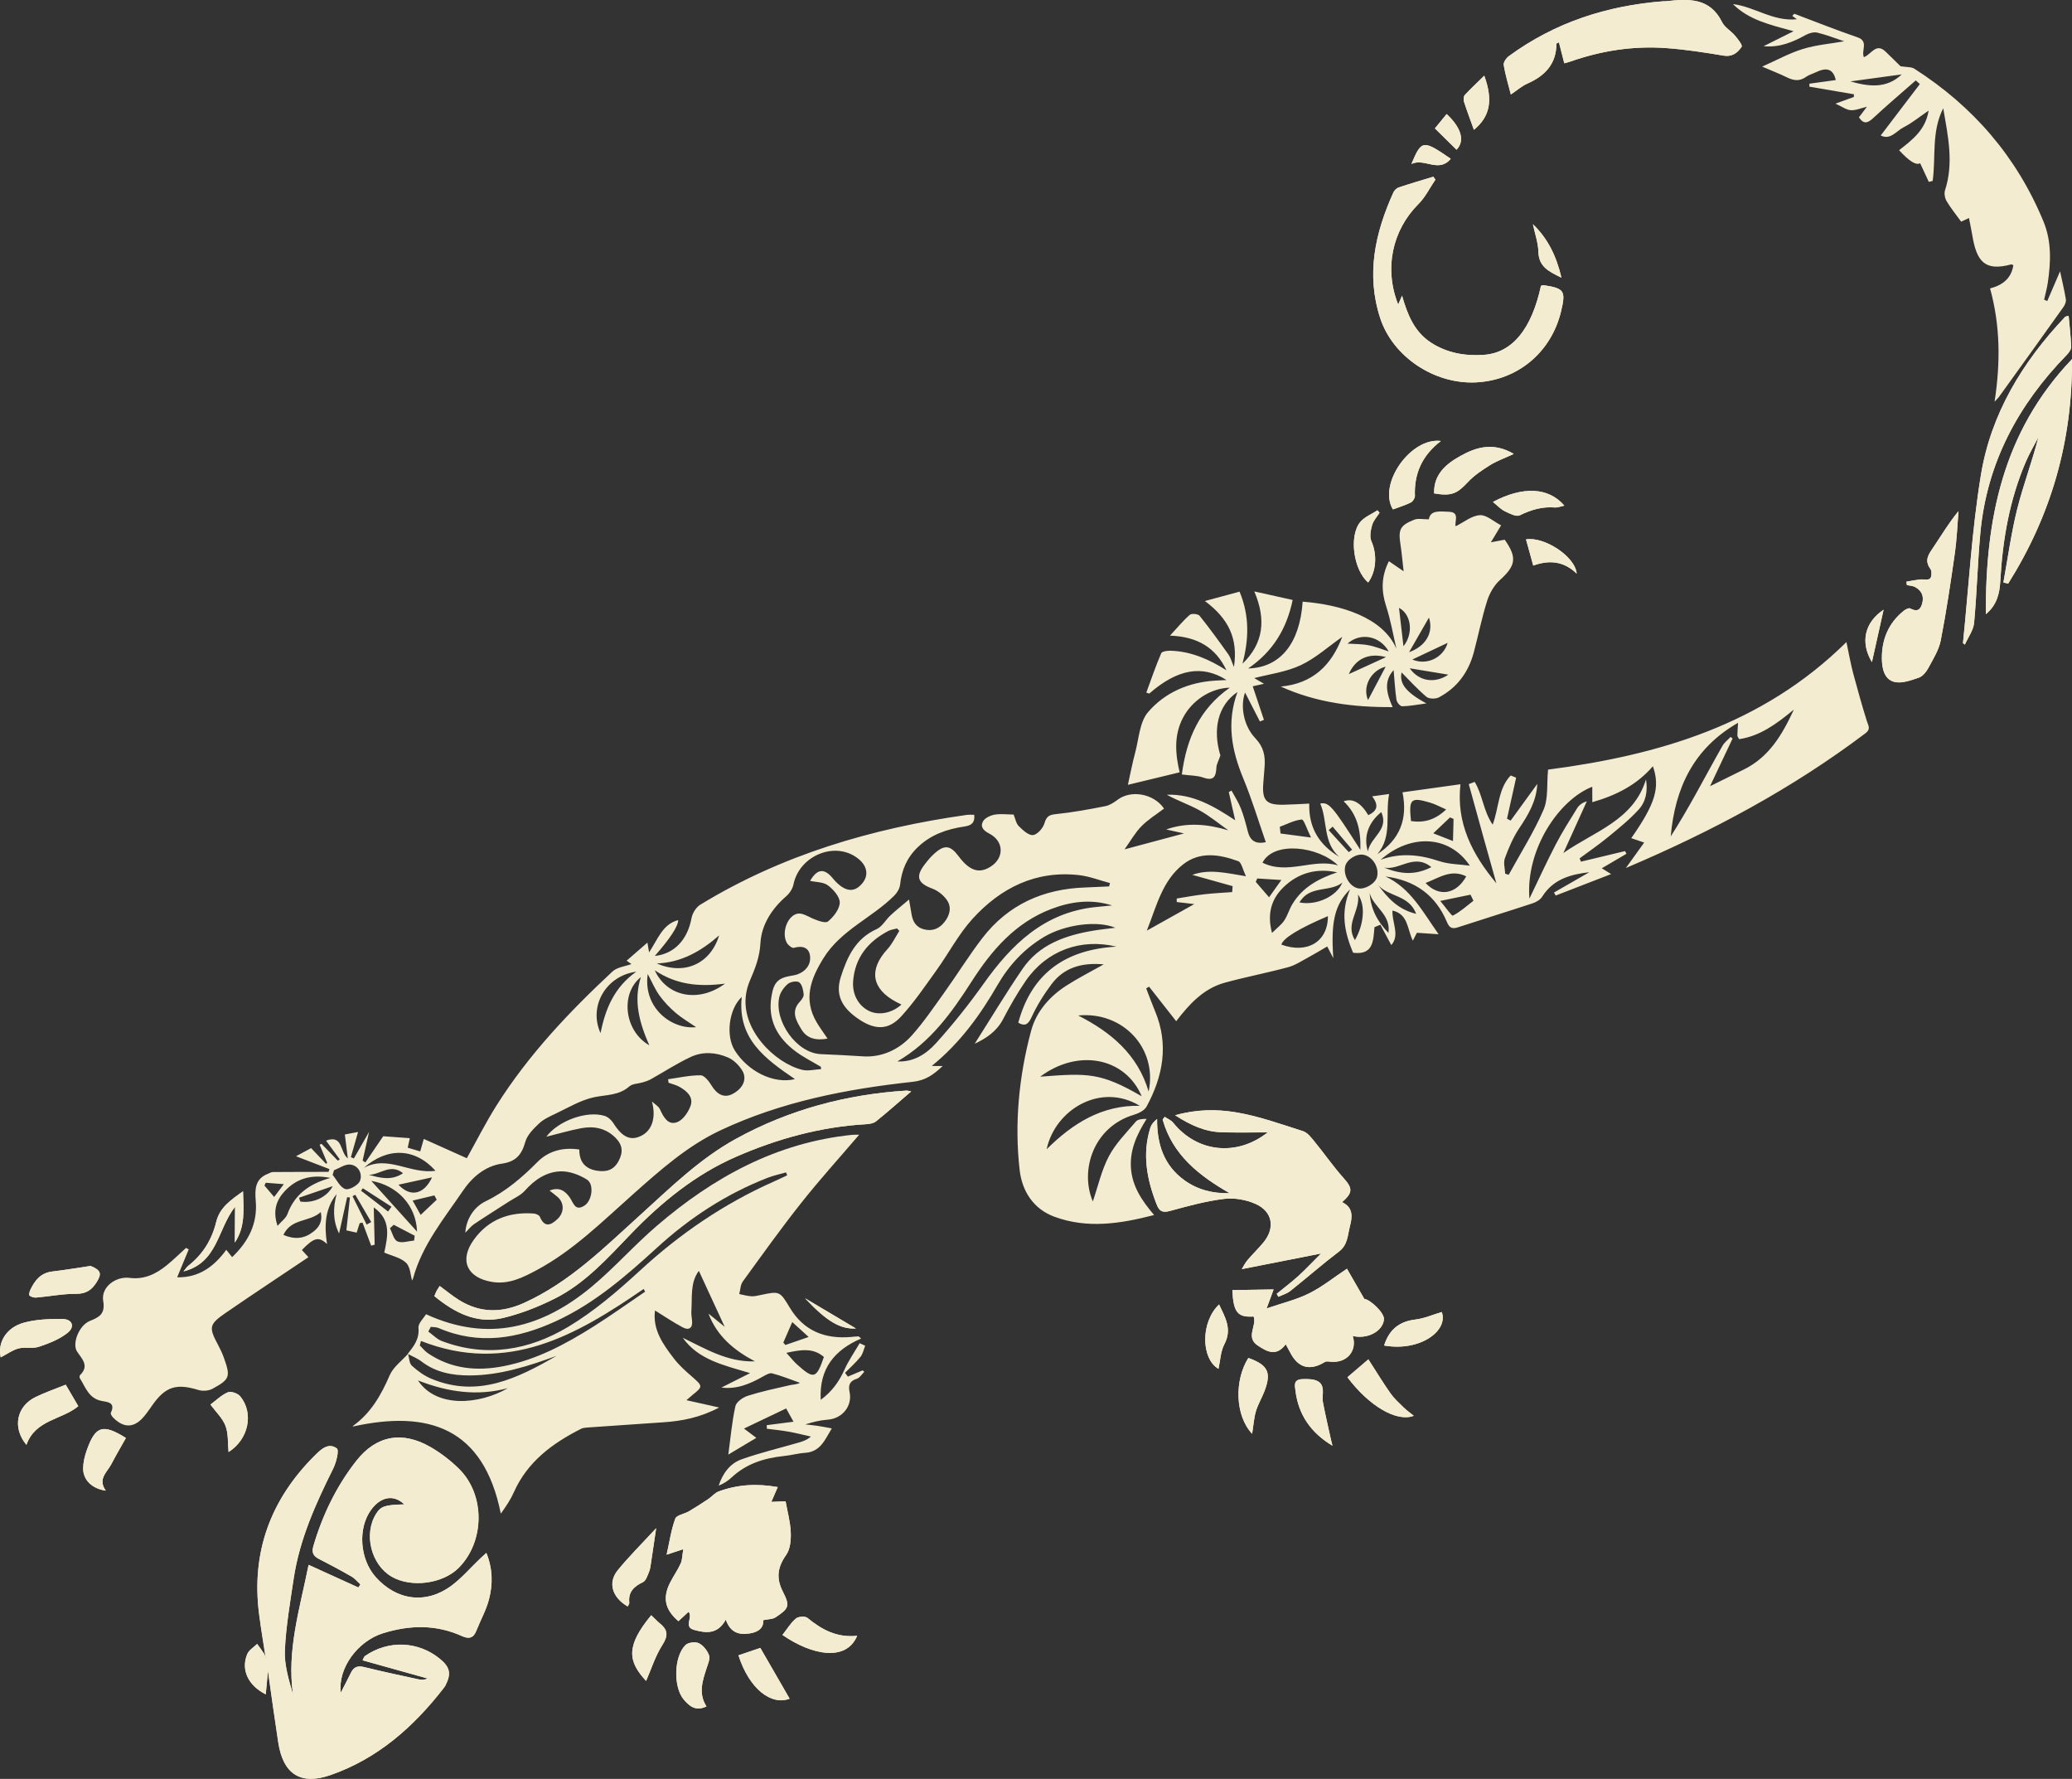 <?xml version="1.0" encoding="UTF-8"?><svg id="_レイヤー_2" xmlns="http://www.w3.org/2000/svg" viewBox="0 0 354.37 304.17"><rect x="0" y="0" width="354.37" height="304.17" fill="#333333" stroke="none"/><defs><style>.cls-1{fill:#f4ecd0;stroke-width:0px;}</style></defs><g id="_レイヤー_3"><path class="cls-1" d="M45.83,285.81c.58,4.04,1.13,8.09,1.75,12.13.83,5.4,3.78,7.38,8.95,5.58,8.04-2.8,14.19-8.22,19.34-14.87.11-.15.23-.3.31-.46,1.02-2.01.77-3.13-.98-4.56-3.73-3.03-8.81-3.21-12.79-.46-.16.11-.22.38-.41.73,3.81,1.07,7.47,2.09,11.13,3.11-.57.27-1.09.25-1.59.14-3.09-.68-6.19-1.33-9.27-2.09-1.1-.27-1.77-.03-2.26.97-.53,1.1-1.11,2.17-1.74,3.41-.52-4.13,2.84-8.82,7.26-10.18,4.52-1.4,9.04-1.51,13.45.49,1.19.54,1.98.39,2.48-.91.7-1.79,1.67-3.49,2.15-5.33.68-2.57.68-5.2-.44-7.97-.51.46-.81.73-1.11,1.01-1.61,1.54-3.08,3.27-4.86,4.59-4.33,3.22-9.4,2.55-12.98-1.5-2.71-3.06-3.06-8.3-.78-11.45,1.68-2.31,3.9-2.68,5.7-.95-3.3.08-4,.3-4.8,1.57-2.2,3.45-.91,8.73,2.64,10.79,3.33,1.93,8.72,1.23,11.44-1.49,4.49-4.5,4.58-12.49.07-16.95-1.44-1.42-3.1-2.69-4.85-3.71-4.83-2.8-9.28-2.04-12.73,2.37-3.39,4.33-5.76,9.24-7.32,14.54-.33,1.14,0,1.72.97,2.22,1.88.95,3.74,1.95,5.56,3,.57.33,1.01.89,1.51,1.34-.12.18-.24.35-.35.53-2.76-1.26-5.53-2.51-8.51-3.87-1.5,7.49-3.74,14.58-2.67,22.15-.73-2.52-1.51-5.06-1.39-7.57.19-4.08.9-8.14,1.5-12.19,1-6.72,3.76-12.82,6.76-18.84.53-1.06,1.06-3.14.62-3.46-1.47-1.09-2.8.25-3.82,1.27-7.49,7.47-10.82,16.45-9.47,27.03.33,2.57.77,5.13,1.16,7.7-.09-.29-.13-.62-.29-.87-.37-.59-.8-1.14-1.2-1.7-.58.57-1.4,1.04-1.69,1.73-1.12,2.67.13,5.36,3.16,6.89.13-1.34.25-2.62.37-3.9Z"/><path class="cls-1" d="M218.35,221.22c.1.18.19.35.29.53.68-.32,1.46-.54,2.03-.99,2.8-2.22,5.49-4.59,8.34-6.75,1.51-1.14,1.46-2.77,1.86-4.28.43-1.63.61-3.25-1.33-4.16,1.89-1.66,1.8-2.39.24-4.14-1.76-1.97-3.27-4.16-4.95-6.21-.56-.69-1.2-1.54-1.97-1.79-3.82-1.22-7.65-2.6-11.58-3.24-3.22-.53-6.63-.52-10.3.52,2.66,1.7,5.1,2.81,7.88,2.9,2.65.09,5.31.03,7.96.02-5.28,4.17-12.06,3.46-16.18-1.66-.35-.44-.96-.67-1.44-1-.12.16-.23.31-.35.47,1.71,6.07,6.25,9.6,11.46,12.59-2.84.07-5.44-.56-7.72-2.2-3.53-2.54-4.72-6.17-4.69-10.49-.6.48-.98.95-1.15,1.49-1.42,4.5-.61,8.81,1.06,13.08.49,1.26,1.05,1.5,2.35,1.14,3.04-.83,6.11-1.68,9.23-2.05,1.74-.21,3.76.14,5.37.87,2.92,1.31,3.36,4.11,1.34,6.57-.86,1.05-1.86,2-2.74,3.04-.43.51-.72,1.14-.97,1.53,4.38-.86,8.69-1.71,13.56-2.67-1.53,1.52-2.65,2.72-3.86,3.82-1.19,1.08-2.48,2.05-3.73,3.07Z"/><path class="cls-1" d="M133.01,254.28c-3.62-.64-6.9-.43-10.1.75-.65.24-1.15.88-1.75,1.28-1.1.73-2.2,1.45-3.34,2.12-.78.46-2.11.63-2.33,1.25-.7,1.9-.98,3.94-1.48,6.16,1.01-.33,1.69-.56,2.85-.94-.18,1.04-.16,1.82-.45,2.46-.51,1.12-1.24,2.14-1.8,3.25-1.33,2.61-.88,4.64,1.42,6.6.57-.52,1.14-1.05,1.74-1.61.79,1-.92,2.58.94,3.1,2.07.58,4.04.77,5.42-1.75.79,2.18,2.18,2.64,4.06,2.36,1.65-.24,2.45-1.07,2.34-2.27.88-.19,1.61-.16,2.1-.48,2.3-1.53,2.52-1.93,1.27-4.38-1.2-2.34-.92-4.21.57-6.32.7-.99.82-2.57.77-3.87-.08-1.77-.57-3.52-.88-5.28-.83.03-1.58.06-2.44.1.38-.87.67-1.54,1.09-2.52Z"/><path class="cls-1" d="M267.53,10.83c.46-.13.76-.2,1.04-.3,5.27-1.85,10.71-2.7,16.27-2.32,3.33.23,6.65.75,9.95,1.3,1.51.25,2.43-.52,3.09-1.52.18-.27-.66-1.33-1.16-1.92-.68-.8-1.74-1.37-2.18-2.27-2.12-4.28-5.82-4-9.62-3.59-.12.01-.25-.01-.37,0-9.67.74-18.59,3.61-26.47,9.38-.45.33-.97,1.06-.89,1.52.27,1.67.77,3.29,1.22,5.05.98-.66,1.83-1.43,2.83-1.87,3-1.33,4.95-3.34,4.96-6.81,0-.05.17-.11.43-.25.3,1.16.58,2.28.92,3.6Z"/><path class="cls-1" d="M245.49,30.72c-.12-.17-.23-.33-.35-.5-1.98.61-3.97,1.19-5.93,1.84-.36.12-.75.51-.91.87-3.12,6.91-4.69,14.01-2.24,21.49,2.16,6.58,9.23,11.29,16.31,10.97,7.18-.33,12.94-5.13,14.62-12.17.83-3.47.54-3.91-2.92-4.44-.17-.03-.35.06-.52.09-1.59,7.36-4.86,11.45-9.75,11.81-3.19.23-6.32-.29-9.09-2.11-2.81-1.84-3.99-4.73-4.92-8.01-.27.62-.44,1-.66,1.52-2.45-6.16-1.01-12.73,3.46-17.18,1.18-1.18,1.94-2.77,2.9-4.17Z"/><path class="cls-1" d="M210.76,220.6c.18,3.84.92,4.69,3.64,4.51.6,1.58-1.43,3.52.69,4.95,1.66,1.12,3.21,1.92,4.8-.2.35.63.56,1,.75,1.38,1.37,2.67,3.38,3.22,5.94,1.65.26-.16.68-.09,1.02-.05,2.74.27,4.56-1.86,3.75-4.4,2.51.59,5.11-.77,5.34-2.81.13-1.14-2.4-3.46-3.36-3.53-1.09-1.9-2.05-3.55-2.97-5.16-2.25,1.49-4.24,3.11-6.48,4.22-2.17,1.08-4.6,1.65-7.26,2.57.5-1.34.76-2.05,1.2-3.25-2.63.05-4.84.08-7.07.12Z"/><path class="cls-1" d="M354.37,61.42c-11.92,12.5-14.79,27.47-14.73,43.6,1.86-1.53,2.35-3.47,2.47-5.63.38-7.05,1.57-13.93,4.38-20.46.62-1.43,1.42-2.79,2.14-4.17-1.07,4.17-2.58,8.14-3.61,12.23-1.04,4.14-1.61,8.41-2.38,12.62.27.06.54.12.82.18,7.26-11.55,10.99-24.13,10.92-38.36Z"/><path class="cls-1" d="M155.84,186.62c-.46-.08-.64-.15-.82-.14-10.3.65-20.04,3.25-29.12,8.23-6.23,3.42-11.24,8.38-16.43,13.07-6.17,5.59-12.05,11.46-19.79,14.98-3.86,1.76-7.54,1.79-11.16-.46-1.13-.7-2.17-1.56-3.32-2.41-.2.32-.38.57-.52.83-.14.26-.24.55-.39.91,3.44,2.8,7.18,4.78,11.64,3.75,3.05-.71,6.05-1.89,8.86-3.29,5.26-2.61,9.13-6.97,13.14-11.13,5.2-5.4,11.04-10.15,17.9-13.14,7.05-3.08,14.49-5.15,22.27-5.59.58-.03,1.28-.13,1.71-.48,1.98-1.59,3.87-3.28,6.03-5.13Z"/><path class="cls-1" d="M326.04,99.46c.03.2.06.39.09.59.47.11,1,.11,1.4.33,1.1.6,1.55,1.54,1.22,2.8-.32,1.21-.96,1.45-2.07.86-.23-.13-.8.17-1.11.42-2.6,2.09-3.75,4.9-3.72,8.15.01,1.61.38,3.55,2.12,3.99,1.27.32,2.84-.26,4.19-.72.67-.23,1.29-1,1.65-1.68.82-1.52,1.79-3.06,2.11-4.71.96-4.92,1.69-9.88,2.4-14.84.34-2.4.43-4.83.64-7.25-1.65,1.98-2.89,4.09-4.26,6.12-.81,1.21-1.67,2.25-.55,3.76.27.37.23,1.39-.07,1.66-.35.31-1.15.08-1.74.15-.77.09-1.54.25-2.31.38Z"/><path class="cls-1" d="M335.72,109.97c.11.08.22.17.33.25.55-1.24,1.46-2.44,1.58-3.72.48-5.11.59-10.25,1.07-15.36,1.11-11.99,6.47-21.95,14.79-30.47.36-.36.75-.92.74-1.38-.06-1.75-.27-3.49-.43-5.28-.38.1-.53.09-.6.17-7.28,7.69-12.68,16.54-14.4,27.02-1.56,9.5-2.09,19.17-3.07,28.77Z"/><path class="cls-1" d="M13.39,240.44c-.8-1.37-1.48-2.53-2.15-3.67-1.72.69-3.48,1.29-5.14,2.1-3.24,1.57-4.05,5.21-1.58,8.19,1.51-4.33,6.12-4.3,8.87-6.62Z"/><path class="cls-1" d="M245.27,84.36c2.97.51,3.92.06,5.77-1.92,1.07-1.15,2.44-2.06,3.78-2.9,1.17-.73,2.49-1.19,4.08-1.93-3.44-2.01-6.32-1.22-9.11.34-2.51,1.4-4.59,3.15-4.52,6.4Z"/><path class="cls-1" d="M120.82,291.78c-1.43-2.24-.66-4.41.05-6.6.23-.7.61-1.56.39-2.15-.3-.81-.98-1.69-1.74-2.05-.59-.29-1.82-.14-2.28.31-2,1.96-2.11,7.2-.29,9.33.93,1.09,2.01,2.06,3.87,1.17Z"/><path class="cls-1" d="M.12,232.1c1.11-.58,2.04-1.27,3.07-1.53,1.1-.28,2.39.07,3.46-.28,1.71-.57,3.48-1.26,4.87-2.35,1.36-1.07.87-2.39-.85-2.4-2.2-.02-4.48.05-6.58.63-2.98.81-4.55,3.36-3.97,5.94Z"/><path class="cls-1" d="M15.5,216.46c-2.18.32-4.35.7-6.54.95-1.99.23-3.01,1.52-3.78,3.15-.14.3-.27.86-.14.97.29.23.77.38,1.15.34,2.29-.2,4.58-.66,6.86-.64,1.69.01,2.64-.68,3.45-1.96.96-1.51.75-2.07-1.01-2.81Z"/><path class="cls-1" d="M21.53,245.88c-3.96-2.46-5.21-2.08-6.69,2.1-.35.97-.6,2.03-.62,3.06-.03,1.98,1.47,3.51,3.87,3.85-1.43-2,.23-3.15.96-4.55.79-1.51,1.65-2.98,2.48-4.45Z"/><path class="cls-1" d="M133.82,279.56c5.03,3.48,10.91,4.63,12.78.14-3.41.38-6.06-1.03-8.51-3.06-.39-.32-1.55-.24-1.97.11-.87.73-1.48,1.77-2.3,2.81Z"/><path class="cls-1" d="M135.04,290.46c-1.62-2.81-3.27-5.67-5.01-8.68-.98.33-2.36.8-3.74,1.27,1.89,5.83,5.66,8.6,8.74,7.42Z"/><path class="cls-1" d="M112.23,261.29c-2.47,2.68-4.65,4.83-6.58,7.2-1.74,2.13-.96,4.66,1.7,6.2.1-.22.29-.45.27-.65-.2-1.84.8-2.78,2.34-3.51.51-.24.77-1.1,1.03-1.73.21-.49.27-1.06.35-1.59.28-1.83.55-3.67.88-5.92Z"/><path class="cls-1" d="M246.45,75.4c-5.17-.68-10.84,7.39-8.22,11.7,1.04-.39,2.1-.7,3.07-1.19.34-.17.7-.75.69-1.12-.15-3.81,1.21-6.91,4.46-9.4Z"/><path class="cls-1" d="M214.15,245.16c.24-1.5.31-2.72.65-3.86.35-1.17,1.01-2.25,1.45-3.4,1.24-3.22.61-4.5-2.75-5.7-2.42,3.86-2.26,9.89.65,12.97Z"/><path class="cls-1" d="M234.03,232.44c-1.5,1.28-2.54,2.18-3.58,3.06,3.72,4.95,8.44,7.71,11.35,6.59-.62-.51-1.22-.93-1.74-1.43-.78-.76-1.61-1.51-2.23-2.39-1.27-1.79-2.41-3.67-3.79-5.82Z"/><path class="cls-1" d="M227.9,247.21c-.12-.46-.24-.92-.34-1.39-.44-2.02-.92-4.04-1.3-6.07-.12-.66.03-1.36-.01-2.04-.09-1.52-1.16-2.01-3.54-1.89-1.58.08-1.24,1.17-1.14,1.99.5,4.12,2.67,7.22,6.34,9.4Z"/><path class="cls-1" d="M111.37,276.19c-4.36,5.29-3.99,7.86-.87,11.23.87-2,1.56-4.22,2.76-6.11.96-1.51,1.06-2.51-.31-3.64-.52-.43-.98-.92-1.58-1.49Z"/><path class="cls-1" d="M39.09,248.29c3.42-2.16,4.36-6.63,2-9.52-.41-.51-1.57-.92-2.1-.7-1.09.44-1.99,1.35-3,2.1.91,1.24,2.08,2.32,2.58,3.65.51,1.34.37,2.93.52,4.48Z"/><path class="cls-1" d="M236.72,230.07c6.21,1.09,11.04-2.57,9.86-5.73-1.52.45-2.99,1.11-4.52,1.29-2.65.31-4.45,1.62-5.34,4.44Z"/><path class="cls-1" d="M255.34,85.83c.78.63,1.32,1.24,2,1.57.81.39,1.96,1.01,2.57.71,1.94-.95,3.87-1.52,6.03-1.34.48.04.99-.19,1.6-.32-2.69-3.13-7.06-3.36-12.21-.63Z"/><path class="cls-1" d="M234,99.6c1.43-1.99,1.52-4.85.55-7.05-.34-.76-.13-1.88.12-2.76.22-.77.83-1.42,1.27-2.12l-.36-.41c-.99.65-2.19,1.12-2.92,1.98-2.01,2.39-1.16,8.27,1.34,10.36Z"/><path class="cls-1" d="M40.21,206.33c-.02,2.38-.03,4.26-.04,6.13,1.82-2.7,1.49-5.63,1.4-8.76-2.09,1.49-3.99,2.78-4.58,5.21-.74,3.06-2.31,5.59-4.8,7.54-.21.16-.35.42-.8.95,5.89-1.51,5.78-7.21,8.83-11.07Z"/><path class="cls-1" d="M208.39,234.06c.31-1.39.35-2.96,1-4.2,1.37-2.6.16-4.57-.9-6.81-3.18,3.01-3.09,9.25-.11,11.01Z"/><path class="cls-1" d="M252.08,22.2c2.76-2.28,3.3-5.03,1.77-9.26-1.17,1.15-2.29,2.19-3.33,3.31-.21.23-.25.8-.14,1.13.51,1.58,1.1,3.14,1.7,4.82Z"/><path class="cls-1" d="M269.66,98.09c-.26-2.98-5.61-6.39-8.67-5.86.39,1.4.78,2.8,1.24,4.48,2.61-.95,5.15-.85,7.43,1.38Z"/><path class="cls-1" d="M262.17,38.34c.33,1.58.9,3.15.94,4.73.07,2.54,1.76,3.35,3.94,4.41-.87-3.7-2.31-6.67-4.88-9.14Z"/><path class="cls-1" d="M248.12,27.15c-4.74-3.24-4.97-3.29-6.73.89,2.23-1.08,4.66,1.61,6.73-.89Z"/><path class="cls-1" d="M245.41,21.95c1.31,1.29,2.5,2.47,3.7,3.65,1.48-1.49.82-3.77-1.69-6.1-.65.8-1.3,1.59-2,2.45Z"/><path class="cls-1" d="M320.15,113.22c.7-3.12,1.37-6.13,2-8.97-3.21,2.15-4.05,5.53-2,8.97Z"/><path class="cls-1" d="M137.69,221.99c3.73,3.99,6.06,5.31,8.7,5.17-3.12-1.85-5.91-3.51-8.7-5.17Z"/><path class="cls-1" d="M45.48,283.66c-.39-2.57-.83-5.13-1.16-7.7-1.35-10.58,1.98-19.55,9.47-27.03,1.02-1.02,2.35-2.37,3.82-1.27.43.32-.1,2.41-.62,3.46-3,6.02-5.75,12.12-6.76,18.84-.61,4.05-1.31,8.11-1.5,12.19-.12,2.5.66,5.05,1.39,7.57-1.07-7.56,1.16-14.65,2.67-22.15,2.98,1.36,5.74,2.61,8.51,3.87.12-.18.24-.35.35-.53-.5-.45-.94-1.01-1.51-1.34-1.83-1.05-3.69-2.04-5.56-3-.98-.5-1.31-1.08-.97-2.22,1.56-5.3,3.93-10.21,7.32-14.54,3.45-4.4,7.9-5.16,12.73-2.37,1.75,1.01,3.41,2.29,4.85,3.71,4.52,4.45,4.43,12.45-.07,16.95-2.72,2.72-8.1,3.43-11.44,1.49-3.55-2.06-4.84-7.34-2.64-10.79.81-1.26,1.51-1.49,4.8-1.57-1.79-1.73-4.02-1.36-5.7.95-2.28,3.15-1.93,8.38.78,11.45,3.58,4.05,8.65,4.72,12.98,1.5,1.78-1.32,3.25-3.05,4.86-4.59.3-.28.6-.55,1.11-1.01,1.12,2.77,1.11,5.41.44,7.97-.48,1.84-1.45,3.54-2.15,5.33-.5,1.29-1.29,1.45-2.48.91-4.41-2-8.93-1.89-13.45-.49-4.42,1.37-7.78,6.05-7.26,10.18.63-1.23,1.21-2.31,1.74-3.41.48-1,1.16-1.25,2.26-.97,3.07.76,6.17,1.42,9.27,2.09.5.11,1.02.12,1.59-.14-3.66-1.02-7.32-2.05-11.13-3.11.19-.35.25-.62.41-.73,3.98-2.76,9.06-2.57,12.79.46,1.76,1.43,2,2.55.98,4.56-.08.16-.2.32-.31.46-5.15,6.65-11.3,12.07-19.34,14.87-5.17,1.8-8.12-.19-8.95-5.58-.62-4.04-1.17-8.09-1.75-12.13-.12-.72-.23-1.43-.35-2.15Z"/><path class="cls-1" d="M218.35,221.22c1.25-1.02,2.54-1.99,3.73-3.07,1.21-1.1,2.33-2.3,3.86-3.82-4.88.96-9.18,1.81-13.56,2.67.24-.39.54-1.02.97-1.53.88-1.04,1.87-1.99,2.74-3.04,2.02-2.46,1.57-5.27-1.34-6.57-1.61-.72-3.63-1.08-5.37-.87-3.11.38-6.19,1.22-9.23,2.05-1.31.36-1.87.12-2.35-1.14-1.66-4.27-2.48-8.58-1.06-13.08.17-.54.55-1.01,1.15-1.49-.03,4.32,1.16,7.95,4.69,10.49,2.28,1.64,4.88,2.27,7.72,2.2-5.21-2.99-9.75-6.52-11.46-12.59.12-.16.23-.31.35-.47.49.33,1.09.57,1.44,1,4.12,5.11,10.9,5.83,16.18,1.66-2.65,0-5.31.06-7.96-.03-2.78-.09-5.22-1.2-7.88-2.9,3.67-1.03,7.08-1.04,10.3-.52,3.94.64,7.76,2.03,11.58,3.24.77.25,1.41,1.1,1.97,1.79,1.68,2.05,3.19,4.24,4.95,6.21,1.56,1.74,1.65,2.47-.24,4.14,1.94.92,1.75,2.53,1.33,4.16-.39,1.51-.35,3.14-1.86,4.28-2.85,2.16-5.54,4.53-8.34,6.75-.58.46-1.35.67-2.03.99-.1-.18-.19-.35-.29-.53Z"/><path class="cls-1" d="M133.01,254.28c-.42.98-.71,1.65-1.09,2.52.86-.03,1.61-.06,2.44-.1.31,1.76.81,3.51.88,5.28.06,1.3-.07,2.88-.77,3.87-1.49,2.11-1.77,3.97-.57,6.32,1.25,2.45,1.03,2.86-1.27,4.38-.49.33-1.22.29-2.1.48.1,1.2-.69,2.03-2.34,2.27-1.89.28-3.28-.18-4.06-2.36-1.38,2.52-3.36,2.33-5.42,1.75-1.86-.52-.15-2.1-.94-3.1-.6.56-1.18,1.09-1.74,1.61-2.3-1.96-2.74-3.99-1.42-6.6.56-1.1,1.29-2.12,1.8-3.25.29-.64.27-1.41.45-2.46-1.16.38-1.84.6-2.85.94.5-2.22.78-4.27,1.48-6.16.23-.62,1.56-.79,2.33-1.25,1.14-.67,2.24-1.39,3.34-2.12.6-.4,1.1-1.04,1.75-1.28,3.2-1.17,6.48-1.39,10.1-.75Z"/><path class="cls-1" d="M267.53,10.83c-.34-1.32-.62-2.44-.92-3.6-.25.14-.43.2-.43.25-.01,3.47-1.96,5.48-4.96,6.81-1,.44-1.85,1.21-2.83,1.87-.45-1.76-.95-3.39-1.22-5.05-.07-.46.44-1.19.89-1.52,7.88-5.77,16.8-8.64,26.47-9.38.12,0,.25.02.37,0,3.8-.41,7.51-.69,9.62,3.59.44.89,1.5,1.46,2.18,2.27.5.59,1.34,1.65,1.16,1.92-.66,1-1.58,1.77-3.09,1.52-3.3-.55-6.62-1.06-9.95-1.3-5.57-.39-11,.47-16.27,2.32-.28.1-.58.17-1.04.3Z"/><path class="cls-1" d="M245.49,30.72c-.96,1.4-1.72,2.99-2.9,4.17-4.46,4.46-5.91,11.03-3.46,17.18.23-.52.39-.89.66-1.52.94,3.28,2.11,6.17,4.92,8.01,2.77,1.81,5.91,2.34,9.09,2.11,4.89-.36,8.16-4.45,9.75-11.81.17-.03.35-.12.52-.09,3.47.53,3.75.97,2.92,4.44-1.68,7.05-7.45,11.85-14.62,12.17-7.09.32-14.15-4.39-16.31-10.97-2.46-7.48-.88-14.58,2.24-21.49.16-.36.54-.74.91-.87,1.96-.66,3.95-1.24,5.93-1.84.12.17.23.33.35.5Z"/><path class="cls-1" d="M210.76,220.6c2.23-.04,4.44-.08,7.07-.12-.44,1.2-.71,1.92-1.2,3.25,2.66-.91,5.09-1.48,7.26-2.57,2.24-1.11,4.23-2.73,6.48-4.22.92,1.6,1.88,3.26,2.97,5.16.96.07,3.49,2.39,3.36,3.53-.23,2.03-2.83,3.4-5.34,2.81.81,2.54-1.01,4.68-3.75,4.4-.34-.03-.77-.1-1.02.05-2.56,1.57-4.58,1.03-5.94-1.65-.19-.38-.41-.75-.75-1.38-1.58,2.12-3.13,1.32-4.8.2-2.12-1.43-.09-3.37-.69-4.95-2.72.18-3.46-.68-3.64-4.51Z"/><path class="cls-1" d="M354.37,61.42c.07,14.23-3.66,26.81-10.92,38.36-.27-.06-.54-.12-.82-.18.77-4.21,1.34-8.48,2.38-12.62,1.03-4.09,2.55-8.06,3.61-12.23-.72,1.39-1.52,2.74-2.14,4.17-2.8,6.53-3.99,13.41-4.38,20.46-.12,2.16-.61,4.1-2.47,5.63-.06-16.13,2.81-31.09,14.73-43.6Z"/><path class="cls-1" d="M155.84,186.62c-2.15,1.85-4.05,3.54-6.03,5.13-.42.34-1.12.44-1.71.48-7.78.44-15.23,2.51-22.27,5.59-6.86,3-12.7,7.74-17.9,13.14-4.01,4.17-7.88,8.52-13.14,11.13-2.81,1.4-5.81,2.58-8.86,3.29-4.46,1.03-8.2-.94-11.64-3.75.15-.37.25-.65.39-.91.14-.26.31-.51.52-.83,1.16.85,2.19,1.71,3.32,2.41,3.62,2.25,7.3,2.22,11.16.46,7.74-3.52,13.62-9.4,19.79-14.98,5.18-4.7,10.2-9.65,16.43-13.07,9.08-4.98,18.82-7.58,29.12-8.23.17-.01.35.06.82.14Z"/><path class="cls-1" d="M326.04,99.46c.77-.13,1.53-.29,2.31-.38.6-.07,1.39.16,1.74-.15.3-.26.34-1.29.07-1.66-1.12-1.51-.27-2.55.55-3.76,1.37-2.03,2.61-4.14,4.26-6.12-.2,2.42-.29,4.85-.64,7.25-.71,4.96-1.44,9.92-2.4,14.84-.32,1.65-1.29,3.19-2.11,4.71-.36.68-.98,1.45-1.65,1.68-1.34.46-2.92,1.04-4.19.72-1.75-.44-2.11-2.37-2.12-3.99-.03-3.25,1.13-6.06,3.72-8.15.3-.24.87-.54,1.11-.42,1.11.59,1.75.35,2.07-.86.34-1.27-.12-2.2-1.22-2.8-.41-.22-.93-.23-1.4-.33-.03-.2-.06-.39-.09-.59Z"/><path class="cls-1" d="M335.72,109.97c.98-9.6,1.51-19.27,3.07-28.77,1.72-10.48,7.12-19.33,14.4-27.02.07-.07.23-.07.6-.17.16,1.79.38,3.53.43,5.28.01.45-.38,1.01-.74,1.38-8.31,8.52-13.68,18.49-14.79,30.47-.47,5.11-.59,10.25-1.07,15.36-.12,1.28-1.03,2.48-1.58,3.72-.11-.08-.22-.17-.33-.25Z"/><path class="cls-1" d="M13.39,240.44c-2.74,2.32-7.36,2.28-8.87,6.62-2.47-2.97-1.66-6.62,1.58-8.19,1.66-.8,3.42-1.4,5.14-2.1.67,1.14,1.35,2.3,2.15,3.67Z"/><path class="cls-1" d="M245.27,84.36c-.07-3.26,2.02-5.01,4.52-6.4,2.79-1.56,5.67-2.35,9.11-.34-1.59.74-2.92,1.2-4.08,1.93-1.35.84-2.71,1.75-3.78,2.9-1.85,1.98-2.8,2.43-5.77,1.92Z"/><path class="cls-1" d="M120.82,291.78c-1.86.89-2.94-.08-3.87-1.17-1.82-2.13-1.71-7.37.29-9.33.46-.45,1.69-.6,2.28-.31.75.37,1.43,1.24,1.74,2.05.22.59-.16,1.45-.39,2.15-.71,2.19-1.48,4.37-.05,6.6Z"/><path class="cls-1" d="M.12,232.1c-.58-2.58.99-5.13,3.97-5.94,2.1-.57,4.38-.65,6.58-.63,1.72.02,2.22,1.34.85,2.4-1.39,1.09-3.17,1.78-4.87,2.35-1.06.36-2.35,0-3.46.28-1.03.27-1.95.96-3.07,1.53Z"/><path class="cls-1" d="M15.5,216.46c1.76.74,1.97,1.3,1.01,2.81-.81,1.28-1.76,1.97-3.45,1.96-2.28-.02-4.57.44-6.86.64-.38.03-.86-.11-1.15-.34-.13-.11,0-.67.14-.97.77-1.63,1.79-2.92,3.78-3.15,2.19-.25,4.36-.63,6.54-.95Z"/><path class="cls-1" d="M21.53,245.88c-.83,1.48-1.7,2.95-2.48,4.45-.73,1.41-2.39,2.55-.96,4.55-2.4-.34-3.9-1.87-3.87-3.85.02-1.03.28-2.09.62-3.06,1.48-4.18,2.73-4.56,6.69-2.1Z"/><path class="cls-1" d="M133.82,279.56c.82-1.04,1.43-2.08,2.3-2.81.42-.35,1.58-.43,1.97-.11,2.45,2.03,5.1,3.44,8.51,3.06-1.87,4.48-7.75,3.34-12.78-.14Z"/><path class="cls-1" d="M135.04,290.46c-3.09,1.18-6.86-1.59-8.74-7.42,1.37-.47,2.75-.93,3.74-1.27,1.74,3.01,3.39,5.88,5.01,8.68Z"/><path class="cls-1" d="M112.23,261.29c-.33,2.25-.6,4.08-.88,5.92-.08.54-.14,1.1-.35,1.59-.26.63-.53,1.49-1.03,1.73-1.55.74-2.54,1.67-2.34,3.51.02.2-.17.43-.27.65-2.66-1.54-3.44-4.07-1.7-6.2,1.93-2.37,4.12-4.53,6.58-7.2Z"/><path class="cls-1" d="M246.45,75.4c-3.25,2.49-4.61,5.59-4.46,9.4.01.38-.34.95-.69,1.12-.98.48-2.03.8-3.07,1.19-2.62-4.31,3.05-12.39,8.22-11.7Z"/><path class="cls-1" d="M214.15,245.16c-2.91-3.09-3.08-9.11-.65-12.97,3.36,1.2,3.99,2.48,2.75,5.7-.44,1.15-1.1,2.23-1.45,3.4-.34,1.14-.41,2.36-.65,3.86Z"/><path class="cls-1" d="M234.03,232.44c1.39,2.15,2.53,4.03,3.79,5.82.62.88,1.45,1.63,2.23,2.39.52.51,1.12.93,1.74,1.43-2.9,1.13-7.63-1.64-11.35-6.59,1.03-.89,2.08-1.78,3.58-3.06Z"/><path class="cls-1" d="M227.9,247.21c-3.67-2.19-5.84-5.28-6.34-9.4-.1-.82-.43-1.92,1.14-1.99,2.39-.11,3.46.37,3.54,1.89.04.68-.11,1.38.01,2.04.38,2.03.86,4.05,1.3,6.07.1.47.23.93.34,1.39Z"/><path class="cls-1" d="M111.37,276.19c.6.56,1.06,1.06,1.58,1.49,1.37,1.13,1.26,2.13.31,3.64-1.2,1.89-1.88,4.11-2.76,6.11-3.12-3.37-3.49-5.94.87-11.23Z"/><path class="cls-1" d="M39.09,248.29c-.15-1.54-.01-3.13-.52-4.48-.51-1.33-1.67-2.41-2.58-3.65,1.02-.75,1.92-1.65,3-2.1.54-.22,1.69.2,2.1.7,2.37,2.89,1.42,7.36-2,9.52Z"/><path class="cls-1" d="M236.72,230.07c.89-2.82,2.69-4.12,5.34-4.44,1.53-.18,3.01-.84,4.52-1.29,1.17,3.16-3.65,6.82-9.86,5.73Z"/><path class="cls-1" d="M255.34,85.83c5.15-2.73,9.52-2.5,12.21.63-.61.13-1.12.35-1.6.32-2.16-.18-4.09.39-6.03,1.34-.61.3-1.76-.32-2.57-.71-.68-.33-1.23-.94-2-1.57Z"/><path class="cls-1" d="M234,99.6c-2.49-2.08-3.34-7.97-1.34-10.36.73-.87,1.93-1.33,2.92-1.98l.36.41c-.44.7-1.06,1.36-1.27,2.12-.25.88-.46,2-.12,2.76.98,2.2.89,5.06-.55,7.05Z"/><path class="cls-1" d="M40.21,206.33c-3.04,3.87-2.94,9.56-8.83,11.07.44-.54.59-.79.8-.95,2.5-1.95,4.06-4.48,4.8-7.54.59-2.43,2.49-3.73,4.58-5.21.08,3.13.42,6.06-1.4,8.76.01-1.87.03-3.74.04-6.13Z"/><path class="cls-1" d="M208.39,234.06c-2.99-1.76-3.07-8,.11-11.01,1.05,2.24,2.27,4.21.9,6.81-.65,1.24-.69,2.8-1,4.2Z"/><path class="cls-1" d="M252.08,22.2c-.6-1.68-1.19-3.23-1.7-4.82-.11-.34-.07-.9.14-1.13,1.04-1.12,2.16-2.17,3.33-3.31,1.54,4.23.99,6.98-1.77,9.26Z"/><path class="cls-1" d="M45.48,283.66c.12.72.23,1.43.35,2.15-.12,1.28-.25,2.55-.37,3.9-3.03-1.53-4.27-4.22-3.16-6.89.29-.69,1.11-1.16,1.69-1.73.4.57.83,1.12,1.2,1.7.16.25.2.58.29.87Z"/><path class="cls-1" d="M269.66,98.09c-2.27-2.23-4.81-2.33-7.43-1.38-.46-1.68-.85-3.08-1.24-4.48,3.06-.53,8.41,2.88,8.67,5.86Z"/><path class="cls-1" d="M262.17,38.34c2.57,2.47,4.01,5.44,4.88,9.14-2.18-1.06-3.87-1.87-3.94-4.41-.04-1.58-.61-3.15-.94-4.73Z"/><path class="cls-1" d="M248.12,27.15c-2.07,2.49-4.5-.19-6.73.89,1.76-4.18,1.99-4.12,6.73-.89Z"/><path class="cls-1" d="M245.41,21.95c.7-.86,1.35-1.65,2-2.45,2.51,2.33,3.17,4.61,1.69,6.1-1.19-1.18-2.39-2.36-3.7-3.65Z"/><path class="cls-1" d="M320.15,113.22c-2.05-3.43-1.21-6.82,2-8.97-.63,2.83-1.31,5.85-2,8.97Z"/><path class="cls-1" d="M137.69,221.99c2.79,1.66,5.58,3.32,8.7,5.17-2.64.14-4.97-1.18-8.7-5.17Z"/><path class="cls-1" d="M159.32,182.27c.68,0,1.13,0,1.9.01-1.62,1.55-3,2.47-5.12,2.7-11.33,1.23-22.47,3.4-32.87,8.29-5.67,2.66-10.32,6.81-14.97,10.94-5.24,4.65-10.23,9.64-16.49,12.98-2.35,1.26-4.76,2.47-7.59,2.01-4.3-.7-5.69-3.68-3.15-7.21,2.48-3.45,6.05-4.8,10.24-4.49.38.03.94.26,1.06.55.8,1.9,1.86,1.48,3,.41,1.18-1.1,1.2-2.74.08-3.75-.4-.36-.84-.67-1.42-1.13,1.69-.69,2.7.1,3.45,1.17.65.94.9,2.44,2.53,1.39,1.29-.83,1.68-3.63.43-4.43-1.27-.81-2.94-1.44-4.42-1.42-2.5.04-4.52,1.41-6.22,3.31-.72.81-1.83,1.28-2.77,1.89-1.96,1.27-3.95,2.51-5.89,3.81-.54.36-.95.92-1.51,1.48.08-1.98,1.24-4.3,3.48-5.38,3.45-1.67,6.2-4.04,8.85-6.71,1.84-1.86,4.33-2.57,7.16-2.13-.02,2.17,1.07,3.36,3.16,3.64,1.55.21,2.75-.15,3.56-1.68.83-1.56.67-2.79-.57-4.01-1.67-1.64-3.69-2-5.85-1.59-1.98.37-3.91.95-5.94,1.45,2.04-2.74,6.94-4.51,9.97-3.56.57.18,1.16.7,1.49,1.23,1.55,2.48,3.04,3.14,4.96,2.07,1.78-.99,2.33-3.24,1.64-5.76.47.44,1.12.79,1.37,1.33.61,1.32,1.37,2.77,2.92,2.21,1-.36,1.93-1.71,2.32-2.81.53-1.51-.65-2.53-1.9-3.24-.57-.32-1.24-.47-1.87-.7-.03-.2-.05-.4-.08-.6,1.86-.26,3.72-.69,5.57-.67.64,0,1.44,1.04,1.88,1.77.94,1.54,2.16,2.13,3.53,1.44,1.83-.93,2.61-2.57,1.68-4.07-.56-.89-1.45-1.77-2.39-2.18-2.04-.89-4.3-1.07-6.35-.12-2.39,1.11-4.61,2.57-6.92,3.86-.42.23-.89.37-1.35.51-.77.23-1.74.21-2.28.69-1.76,1.55-3.87,1.41-5.95,1.83-2.34.48-4.52,1.82-6.73,2.86-.98.46-2.02.94-2.79,1.68-.94.89-2,1.95-2.32,3.12-.61,2.19-1.61,3.37-3.98,3.71-2.91.42-5.13,2.34-6.71,4.68-3.22,4.74-6.94,9.22-8.5,14.93-.08.28-.29.53-.18.34-.26-.84-.28-2.28-1.02-2.99-.91-.89-2.41-1.17-3.73-1.75.61-2.82,1.21-5.62-1.8-7.72.06,2.26.11,4.31.16,6.37-.2.06-.4.12-.6.17-.49-1.32-.99-2.64-1.48-3.95-.17.04-.33.07-.49.11-.16.51-.32,1.01-.51,1.61l-1.76-.39c.21-1.91.41-3.77.61-5.62-.16-.02-.32-.04-.48-.05l-1.38,6.2c-1.09-2.19-1.03-4.42-.42-6.73-2,2.48-2.12,5.38-1.64,8.54-1.42-1.33-2.22-1.12-4.3,1.02.33.36.67.74,1.12,1.23-4.79,3.22-9.5,6.32-14.15,9.52-2.86,1.97-2.91,2.48-1.31,5.47.38.71.73,1.45,1,2.2,1.16,3.25,1.04,3.68-1.95,5.31-.65.36-1.67.43-2.4.21-3.76-1.16-5.63-.6-7.86,2.56-.46.66-.92,1.33-1.43,1.94-1.65,1.98-3.4,2.08-5.23.29-.24-.23-.56-.7-.47-.88.87-1.81-.56-1.85-1.6-2.05-2.18-.43-2.73-2.35-3.7-3.89-.08-.12-.05-.42.04-.52,1.61-1.56.38-2.72-.49-3.99-.93-1.36.31-4.53,2.17-5.27,1.63-.65,2.66-1.21,2.28-3.43-.4-2.34,2.13-4.25,4.54-3.93,2.46.32,4.5-.67,6.33-2.16,1.14-.93,2.2-1.97,3.29-2.96.16.08.31.16.47.24-.64,1.56-1.29,3.11-1.98,4.78,3.65.08,6.26-1.76,8.4-4.7.38.47.67.83,1,1.25,2.78-2.65,4.37-5.71,4.04-9.61-.16-1.88-.16-3.77,2.06-4.63.29-.11.57-.31.86-.31,3.18-.03,6.35-.02,9.53-.03.05-.16.1-.32.16-.47-1.83-.7-3.66-1.41-5.72-2.2.82-.44,1.65-.89,2.58-1.39.84.88,1.7,1.78,2.56,2.69.06-.06.13-.12.19-.18-.43-1.03-.86-2.05-1.29-3.08l.31-.17c.93.96,1.87,1.92,2.8,2.89.11-.08.22-.15.33-.23-.75-1.02-1.49-2.03-2.35-3.2,2.94-1.08,2.32,1.95,3.73,3.04-.19-1.48-.34-2.72-.51-4.09.74-.14,1.45-.27,2.26-.43-.44,1.54-.83,2.93-1.23,4.31l.51.22c.79-1.38,1.58-2.76,2.6-4.54l-1.1,4.91.47.31c.99-1.45,1.97-2.89,3.05-4.48,1.3.09,2.87.21,4.55.33l-.36,1.63c.69.2,1.36.4,2.14.63.19-.67.34-1.18.61-2.13,2.53,1.13,4.97,2.23,7.36,3.3,1.63-2.92,3.22-6.07,5.09-9.04,5.44-8.62,12.39-15.97,19.81-22.88.81-.76,2.21-.89,3.25-1.28-.16-.11-.53-.38-.82-.58,1.2-1.04,2.33-2.02,3.56-3.09.08.48.15.9.28,1.68,1.51-2.29,2.31-4.83,4.98-5.53q-.01,1.58-4,6.13c3.34-.35,5.6-2.78,6.28-6.47.15-.83.77-1.84,1.48-2.28,14.01-8.56,29.41-13.07,45.54-15.36.42-.06.85-.02,1.33-.03.14,1.3-.41,1.82-1.63,2-2.99.44-5.77,1.37-8.03,3.55-1.85,1.78-2.75,3.89-3.02,6.4-.07.65-.5,1.38-.98,1.86-3.81,3.82-9.13,5.88-12.13,10.72-2.21,3.57-3.46,7.01-1.17,10.94.52.89,1.15,1.72,1.87,2.8-2.02.38-3.55-.05-4.45-1.55-.86-1.44-1.88-3.04-.3-4.74.33-.35.71-.88.67-1.28-.07-.72-.26-1.65-.75-2.04-.38-.3-1.5-.12-1.95.26-.66.56-1.29,1.42-1.47,2.26-.91,4.09,2.95,9.59,7.13,9.75,2.42.09,4.81.23,7.22.38,3.2.2,6.16-1.17,8.31-3.57,2.05-2.29,3.79-4.87,5.59-7.38,2.2-3.07,4.19-6.3,6.49-9.29,4.42-5.74,10.44-8.4,17.6-8.64,1.36-.05,2.72-.12,4.07-.18.05-.19.1-.38.15-.57-1.76-.47-3.49-1.15-5.28-1.36-7.4-.84-13.4,2.17-18.22,7.46-2.39,2.63-4.08,5.89-6.17,8.8-1.94,2.7-3.83,5.49-6.07,7.93-2.14,2.32-4.38,2.29-7.05.56-3.17-2.07-4.2-4.35-3.25-7.33,1.1-3.44,2.52-6.58,6.15-8.2.93-.42,1.52-1.57,2.33-2.32.9-.84,1.88-1.62,3.19-2.73.21,1.21.32,1.79.41,2.38.2,1.32.73,2.35,2.15,2.72,1.44.37,2.6-.12,3.47-1.21.92-1.14,1.32-2.54.45-3.8-.59-.84-1.55-1.61-2.51-1.96-2.47-.92-2.91-2.02-1.3-4.12.49-.64,1-1.27,1.6-1.81,1.78-1.62,2.78-1.51,4.2.39,1.87,2.5,3.51,3.04,5.47,1.8,2.37-1.49,2.32-4.36-.21-5.66-1.03-.53-1.6-1.18-1.06-2.12.33-.57,1.25-.99,1.96-1.12,1.02-.18,2.09-.03,3.26-.02.28.67.4,1.49.87,1.97.69.69,1.68,1.62,2.44,1.54.75-.08,1.73-1.19,1.97-2.04.35-1.21.85-1.43,2.02-1.55,2.82-.29,5.62-.81,8.41-1.36.75-.15,1.48-.65,2.12-1.12,2.29-1.7,6.16-1.01,7.89,1.54-1.3,1-2.74,1.87-3.88,3.04-1.08,1.1-1.85,2.5-2.87,3.93,3.73-1,7.06-1.89,10.17-2.72l-3.05-.68c3.57-1.25,7.01-.93,10.63.15-1.64-1.16-3.2-2.46-4.95-3.43-1.79-.99-3.77-1.65-5.58-2.66,4.42-.15,7.98,1.9,11.7,4.37-.36-1.61-.73-3.21-1.09-4.82.15-.09.31-.17.46-.26.54,1,1.18,1.97,1.59,3.02.5,1.26.85,2.58,1.18,3.9.42,1.69,1.35,2.26,3.1,1.91-1.26-3.61-2.37-7.32-3.84-10.87-1.99-4.79-2.92-9.58-1.01-14.81-3.34,2.25-4.28,6.36-2.92,10.85-.34.98-.65,1.5-.68,2.04-.08,1.49-.4,2.39-2.24,1.74-1.08-.38-2.29-.34-3.67-.53.79-6.11,3.02-11.21,8.2-14.84-3.25.07-6.42,2.15-7.98,5.09-1.65,3.1-1.31,6.34-.6,9.38-2.93.71-5.71,1.38-8.85,2.14.38-1.69.75-3.64,1.26-5.56.62-2.34.75-5.18,2.18-6.86,2.88-3.37,6.95-5.12,11.5-5.4.6-.04,1.21-.06,1.94-.1-4.19-2.65-8.43-1.87-13.23,2.32-.17-.06-.33-.11-.5-.17.83-2.25,1.6-4.52,2.55-6.73.14-.33,1.08-.45,1.64-.43,3.51.12,6.6,1.49,9.52,3.35-1.82-3.85-4.92-5.76-9.66-5.93,1.31-1.41,2.26-2.58,3.39-3.56.31-.27,1.41-.16,1.67.16,1.73,2.15,3.35,4.4,4.95,6.64.34.48.49,1.09.93,2.12.74-4.93-.97-8.29-4.97-11.28,2.29-.62,4.11-1.11,5.93-1.6,1.78,4.28,1.55,8.28.5,12.32,3.58-3.46,4.09-7.5,2.02-12.36l6.56,1.46c-1.01,4.88-3.35,8.81-7.61,11.71,5.53-.14,8.84-4.32,9.32-11.42,6.42.5,13.7,2.62,16.04,8.06-.57-2.43-.99-4.91-1.76-7.28-.85-2.62-.86-5.06.47-7.7.78.53,1.41.97,2.52,1.73-.21-1.79-.32-3.16-.53-4.51-.41-2.64-.12-3.32,2.33-4.31.67-.27,1.53-.06,2.52-.07.23-1.64,1.96-1.34,3.42-1.29,1.96.06.91,1.74,1.16,2.48,1.39-.69,2.73-1.81,4.13-1.9,1.14-.08,2.35,1.08,3.64,1.74-.62,1.03-1.05,1.75-1.75,2.9,1.04-.2,1.7-.32,2.36-.45,2.17,3.07,1.9,4.45-.81,6.9-.99.9-1.77,2.25-2.18,3.54-.92,2.9-1.51,5.89-2.29,8.83-.91,3.4-2.85,6.05-5.98,7.7-.56.29-1.68.27-2.12-.1-1.57-1.33-2.97-2.88-4.25-4.17-.4,1.82.63,3.35,4.24,5.3-1.63.22-2.89.47-4.15.49-.33,0-.9-.67-.96-1.09-.25-1.68-.34-3.38-.49-5.09-1.68,1.82-1.27,3.89-.17,6.32-6.73.05-13.06-.77-19.13-3.51,5.45-.51,8.66-3.61,10.51-8.5-2.4,1.68-4.57,3.66-7.11,4.85-2.52,1.17-5.42,1.54-7.94,2.2.17.1.67.39,1.67.97-1.04.23-1.61.36-1.93.43.62,1.86,1.27,3.8,1.92,5.74-.23.09-.46.19-.69.28-.85-1.65-1.7-3.31-2.54-4.95-.83,2.27-.29,5.68,1.77,7.83,1.42,1.49,1.71,3.03,1.57,4.87-.07.93-.15,1.86-.22,2.78-.24,3,.51,3.78,3.57,3.7,1.41-.03,2.83-.12,4.29-.19-.12,4.16,1.72,7.06,5.11,9.09-2.79-2.45-1.95-6.14-3.23-9.1,1.49-.28,2.09.43,6.86,7.92.11-3.32-.52-6.09-2.86-8.3q2.29-.86,4.22,2.37c1.44-.69,1.91-1.61.65-3.22,1.05-.14,1.87-.26,2.91-.4-.7,3.54.59,7.24-2.02,10.29,3.86-2.51,5.23-6.02,4.31-10.58,3.27-.45,6.45-.9,9.91-1.38-.76,6.66,2.03,12.01,6.14,16.94-.73-2.59-1.46-5.18-2.18-7.77-.85-3.06-1.69-6.13-2.54-9.19.34-.13.67-.25,1.01-.38,1.35,2.17,1.46,4.96,3.08,7.31,1.07-2.92.95-6.22,3.08-8.41.31.13.62.25.93.38-.52,2.34-1.04,4.67-1.56,7.01.21.11.42.22.62.33,1.52-2.09,3.04-4.18,4.56-6.28-.15,2.96-1.54,5.27-3.08,7.57-1.05,1.57-1.81,3.36-2.46,5.13-.29.78.01,1.77.05,2.66l.6.18c2.02-3.69,4.3-7.27,5.96-11.12.83-1.92.53-4.33.77-6.86,18.75-2.45,36.64-7.59,51.03-21.81.45,2.12.73,3.75,1.15,5.33.73,2.74,1.5,5.47,2.34,8.17.25.78.72,1.37-.22,2.08-12.47,9.41-26.11,16.74-40.99,23.05,1.22-1.69,2.12-2.95,3.13-4.35-.88-.3-1.53-.52-2.21-.75,4.13-5.9,4.96-8.68,3.7-12.3-2.7,3.14-6.16,4.94-10.36,6.15,0-1.05,0-1.86-.01-2.64-5.62,2.16-11.42,10.63-10.75,19.13,1.49-3.09,2.92-6.22,4.5-9.26,1.11-2.13,2.4-4.17,3.67-6.21.33-.53.87-.94,1.65-1.17-1.34,2.95-2.67,5.89-4.01,8.84,5.26-3.7,11.99-5.57,14.13-12.59.33,2.01-.03,3.83-1.26,5.17-1.57,1.72-3.41,3.2-5.21,4.68-1.57,1.29-3.25,2.44-4.88,3.65.07.19.15.38.22.57,2.51-.6,5.03-1.2,7.54-1.81l.25.46c-1.41.83-2.83,1.66-4.22,2.48.31.19.75.46,1.6.99-3.43,1.33-6.45,2.5-9.48,3.67-.1-.17-.2-.34-.3-.51,2.02-1.16,4.04-2.32,6.05-3.48-3.24.37-6.2,1.21-8.06,4.18-.32.52-1.01.93-1.61,1.13-4.24,1.4-8.51,2.71-12.76,4.1-1.03.34-1.5.14-1.94-.92-1.93-4.6-5.49-7.12-10.5-7.76,4.26,1.98,6.31,5.93,9.09,9.88-1.39-.09-2.48-.17-3.71-.25-.13.26-.35.68-.7,1.35-.97-2.02-.78-4.54-3.48-5.15-.11,2.03,1.31,4.21-.2,5.9-.71-1.31-1.29-2.4-1.87-3.48-.34.14-.67.28-1.01.42-.21,2.3-.16,4.82-3.66,4.37-1.39-3.34-2.24-6.8-.51-10.84-2.7,2.65-3.29,5.71-2.87,11.77-.3-.57-.59-1.15-1.04-2-1.09.63-2.17,1.29-3.28,1.89-1.11.59-2.2,1.33-3.39,1.65-3.59.97-7.26,1.67-10.84,2.65-3.71,1.02-6.15,3.76-8.32,6.59-1.55-1.97-3.1-3.94-4.64-5.91-.16.1-.33.2-.49.3.51,1.32,1,2.64,1.54,3.95,2.35,5.68,1.33,11.08-1.48,16.26-.36.67-1.37,1.16-2.17,1.4-6.91,2.06-9.28,9.47-7.02,14.82.88-2.56,1.48-5.31,2.74-7.72,1.16-2.19,3-4.04,4.64-5.96.34-.39,1.08-.44,1.82-.44-1.66,2.65-2.89,5.27-2.68,8.38.21,3.13,1.84,5.57,3.96,8.06-5.85,1.52-11.45,2.35-17.03.3-3.6-1.32-5.54-4.37-5.96-7.96-.45-3.91-.49-7.92-.16-11.84.34-4.06,1.07-8.15,2.14-12.08.88-3.22,3.13-5.78,5.97-7.62,2.02-1.3,4.17-2.39,6.43-3.66-3.65-.33-6.74.48-8.91,3.36-1.33,1.77-2.53,3.69-3.45,5.7-.62,1.34-1.2,1.51-2.26.92,2.31-8.56,8.2-12.53,16.79-13.01-6.12-1.49-11.97.71-15.51,5.84-1.44,2.09-2.7,4.31-3.88,6.56-1.1,2.1-2.86,3.27-4.85,4.2,2.71-4.26,5.31-8.6,8.16-12.77,2.86-4.2,7.31-5.75,12.09-6.56,1.21-.2,2.43-.32,3.8-.5-3.12-1.3-8.63-.55-12.18,1.56-3.39,2.02-5.99,4.82-7.95,8.2-2.97,5.14-6.38,9.9-11.28,13.88ZM140.43,182.84c-.01-.14-.02-.29-.04-.43-1.43-.86-2.94-1.61-4.28-2.6-3.17-2.35-4.86-5.41-4.16-9.49.4-2.38,1.12-3.11,3.46-3.49.3-.05.62-.1.91-.2,1.46-.5,2.35-1.64,2.23-3.07-.13-1.51-1.27-1.93-2.77-1.49-.3.09-.96-.43-1.19-.83-.75-1.27-.34-3.42.8-4.47,1.26-1.16,2.37-.24,3.56.27.85.36,2.21.89,2.66.52.96-.79,1.98-2.1,2.01-3.22.03-.99-1.08-2.25-2.02-2.95-.78-.59-2.03-.54-3.05-.77,1.22-2.09,2.43-2.22,3.92-.39.27.34.57.66.9.94,1.59,1.39,2.95,1.32,4.17-.21,1.03-1.3.78-2.86-.67-4.06-3.86-3.21-10.16-.7-11.18,4.38-.15.73-.68,1.5-1.26,2-2.45,2.13-4.2,4.89-4.37,7.94-.13,2.43-.91,4.38-1.8,6.44-.29.67-.5,1.39-.63,2.11-1.09,6.23,4.93,12.03,9.57,13.16,1.01.25,2.16-.07,3.24-.12ZM292.47,134.43c1.69-.84,3.74-1.85,5.79-2.86,4.19-2.07,6.47-5.74,8.54-10.24-3.03,2.51-5.82,4.53-9.36,5.06-.15-.29-.3-.46-.3-.62,0-.66.07-1.31.12-2.18-7.62,4.36-10.79,11.16-11.52,19.43,1.52-2.36,2.92-4.8,4.29-7.25,1.53-2.74,3.01-5.51,4.56-8.24.33-.58.92-1.02,1.39-1.52.11.09.23.18.34.27-1.38,2.91-2.76,5.82-3.85,8.14ZM153.45,181.49c2.77.16,4.96-1.26,6.63-3.11,2.89-3.2,5.6-6.6,8.1-10.11,4.78-6.74,10.35-12.21,19.08-13.16.98-.11,1.96-.2,2.94-.29-3.59-1.13-7.03-.68-10.41.61-6.17,2.36-10.19,7.06-13.63,12.42-3.39,5.29-7.03,10.38-12.7,13.65ZM210.74,152.53c.02-.34.04-.67.07-1.01-2.24-.63-4.49-1.26-6.9-1.93,2.95-1.05,5.74-.32,9.19.24-.58-1.19-.77-2.38-1.33-2.58-3.17-1.15-6.51-1.72-9.41.54-3.57,2.79-4.53,7.07-6.22,11.34,3.02-1.69,5.58-3.12,8.12-4.54-.95-.11-1.98-.23-3-.35,0-.2,0-.4-.01-.6,1.55-.25,3.1-.54,4.66-.72,1.61-.19,3.23-.26,4.84-.38ZM153.82,159.18c-.13-.14-.26-.28-.4-.42-.5.14-1.04.19-1.49.42-3.45,1.82-5.68,4.51-6.02,8.54-.18,2.2.81,4.16,2.65,5.11,1.66.86,3.97.44,5.61-1.06-.29-.14-.56-.27-.84-.42-4.27-2.24-4.8-5.54-1.55-9.06.83-.9,1.36-2.07,2.03-3.12ZM135.95,184.51c-5.01-3.41-9.85-6.85-9.09-14.05-2.26,2.15-2.73,6.69-1.21,9.13,2.21,3.54,6.6,5.83,10.3,4.93ZM194.93,189.08c-6.72-4.06-14.48.67-15.93,7.43,4.51-4.46,9.45-7.55,15.93-7.43ZM196.45,186.65c1.55-7.44-4.44-13.76-12.05-13.01,5.66,2.88,10.19,6.7,12.05,13.01ZM177.9,184.1c8.16-.63,10.33-.72,17.36,3.35-2.78-6.59-10.82-8.23-17.36-3.35ZM228.7,149.16c-3.57-.77-6.7.11-9.23,2.59-2.04,2-2.79,4.53-1.92,7.77.85-.84,1.6-1.39,2.09-2.12.58-.86.85-1.91,1.39-2.8,1.75-2.91,4.54-4.39,7.67-5.44ZM236.11,147.02c3.4-1.24,6.67-.9,10.02.22,1.65.55,3.49.54,5.25.78-3.51-5.25-10.15-5.49-15.26-1ZM228.84,147.98c-3.31-3.27-11-4.24-12.92-.47,4.31,2.15,8.71-.81,12.92.47ZM235.52,149.93c.38-1.59-.71-3.41-2.26-3.76-1.2-.27-2.91.76-3.19,1.94-.37,1.57.76,3.51,2.22,3.79,1.19.23,2.96-.85,3.23-1.97ZM227.11,156.65q-7.48,3.19-7.96,4.87c4.42,1.61,7.97-.47,7.96-4.87ZM56.51,201.41c-3.39-.67-5.85.17-7.82,2.27-1.44,1.54-2.08,3.4-1.22,5.93.71-.82,1.43-1.32,1.68-2,1.21-3.3,3.64-5.16,7.36-6.2ZM74.48,200.19c-3.51-3.92-8.22-4.07-12.25-.5,4.1-2.25,7.92,1.13,12.25.5ZM63.5,201.92c2.52,2.8,5.17,5.74,7.83,8.68-.16-4.61-3.51-7.94-7.83-8.68ZM119.06,175.64c-1.26-.87-2.47-1.57-3.51-2.46-1.02-.88-1.97-1.87-2.76-2.96-.77-1.08-1.29-2.33-2.01-3.67-.82,5.7,3.98,9.51,8.28,9.09ZM108.82,166.15c-5.21.69-8.2,5.94-6.11,10.5.84-4.2,2.35-7.83,6.11-10.5ZM124,168.19c-4.49.59-8.34.18-12.02-2.28,2.08,4.55,7.52,5.62,12.02,2.28ZM109.61,167.07c-3.55,2.82-2.87,9.2,1.44,11.67-1.71-3.88-2.74-7.63-1.44-11.67ZM122.99,159.95c-3.07,2.68-6.45,4.64-10.67,4.79,4.73,2.06,9.18.08,10.67-4.79ZM241.32,140.39c2.3.35,4.17-.23,6.01-1.98-1.06-.46-1.86-.91-2.72-1.16-3.34-.99-3.69-.67-3.29,3.14ZM57.13,200.08c-.08.27-.16.54-.24.82.71.85,1.28,2.13,2.18,2.42.65.21,2.22-.68,2.5-1.41.45-1.18-.23-2.61-1.65-2.78-.88-.11-1.86.61-2.79.96ZM48.47,211.16c1.91.81,3.53.66,5.04-.49,1.03-.79,1.7-1.74,1.35-3.42-1.94,1.77-5.05,1.02-6.39,3.91ZM243.81,150.98c2.28,2.45,5.25,1.96,6.96-1.13-2.61-1.31-4.69.28-6.96,1.13ZM222.25,154.31c2.87.57,6.36-1.02,7.33-3.39-2.13,1.7-5.63.39-7.33,3.39ZM252,154.02c-.17-.35-.33-.7-.5-1.04-1.58.33-3.16.65-5.18,1.07.95,1.12,1.96,2.61,2.16,2.51,1.27-.65,2.37-1.65,3.52-2.54ZM244.8,148.27c-2.99-2.44-5.48.64-8.11.07,2.61,1.07,5.21,1.43,8.11-.07ZM218.88,141.39c.04.38.09.75.13,1.13,1.55.21,3.1.41,5.21.69-.72-1.46-1.22-3.11-1.58-3.08-1.28.11-2.52.79-3.77,1.25ZM236.24,138.86c-2.21,1.77-3.08,4.22-2.29,6.71.45-2.47,3.66-3.66,2.29-6.71ZM231.73,160.75c1.54-2.67,1.85-6,.52-7.8.43,2.83-2.25,4.99-.52,7.8ZM68.15,202.57c2.03,2.19,4.36,1.7,5.74-1.25-2.06.45-3.73.81-5.74,1.25ZM242.21,156.26c-1.26-3.3-4.76-2.88-6.5-4.93,1.61,2.2,3.37,4.18,6.5,4.93ZM237.51,111.39c-1.52-2.69-4.84-3.3-7.05-1.34,1.16.08,2.4.05,3.59.28,1.19.22,2.32.7,3.46,1.06ZM67.33,209.43c-.21.2-.43.39-.64.59.41.78.64,1.96,1.28,2.24.78.35,1.89-.06,2.86-.14.03-.28.06-.55.09-.83-1.2-.62-2.39-1.24-3.59-1.87ZM217.05,153.42c.75-1.05,1.3-1.83,2.1-2.95-1.62-.1-2.87-.18-4.13-.26-.08.19-.17.38-.25.58.71.82,1.42,1.65,2.28,2.64ZM248.5,143.8c.04-1.4.07-2.58.1-3.77-.2-.09-.4-.18-.61-.26-.88.83-1.76,1.67-2.86,2.72,1.37.53,2.17.85,3.37,1.32ZM234.25,152.69c.17,2.61,1.22,4.8,3.22,6.83.43-3.23-2.63-4.43-3.22-6.83ZM240.99,111.52c2.89-1.04,4.23-3.38,3.4-5.92-1.11,1.93-2.28,3.97-3.4,5.92ZM241.55,112.77c2.42,1.07,5.31-.29,6.04-2.85-1.95.92-4.09,1.93-6.04,2.85ZM230.68,115.27c2.11-.96,4.27-1.95,6.37-2.91-2.94-.79-5.23.26-6.37,2.91ZM51.14,204.8l.22.65c2.22.35,4.59-.75,5.54-2.63-1.97.68-3.87,1.33-5.76,1.98ZM247.71,115.36c-2.13-.35-4.43-.73-6.61-1.09,1.58,2.24,4.29,2.66,6.61,1.09ZM240.03,110.5c1.75-2.16,1.36-5.46-.76-6.56.25,2.12.51,4.41.76,6.56ZM236.99,113.99c-2.55.66-4,3.41-3.02,5.72.99-1.87,2.03-3.85,3.02-5.72ZM71.94,207.74c1.05-.99,1.9-1.79,2.75-2.6-.13-.25-.26-.49-.4-.74-1.19.29-2.38.57-3.72.89.49.86.78,1.39,1.37,2.44ZM63.07,200.87c1.94.55,3.88,1.07,5.86-.26-2.17-1.76-3.95.3-5.86.26ZM66.37,207.16c.2-.27.39-.55.59-.82-1.63-1.05-3.27-2.1-4.9-3.16-.11.14-.21.27-.32.41,1.54,1.19,3.09,2.38,4.63,3.57ZM230.68,145.71c.19-.14.38-.28.57-.42-1.11-1.31-2.22-2.63-3.33-3.94-.23.2-.45.4-.68.59,1.15,1.26,2.3,2.51,3.44,3.77ZM62.71,209.39c.26-.14.52-.28.78-.43-.91-1.56-1.82-3.11-2.73-4.67l-.47.25c.8,1.61,1.61,3.23,2.41,4.84ZM48.56,202.48c-1.32-.1-2.22-.17-3.11-.24-.07.16-.14.32-.22.48.51.6,1.02,1.2,1.66,1.95.55-.73.94-1.24,1.66-2.2Z"/><path class="cls-1" d="M69.74,231.49c1.03-1.3,2.01-2.53,1.83-4.44-.07-.79.91-1.67,1.29-2.33,10.67,4.9,19.94,2.28,28.35-4.72,3.9-3.25,7.28-7.11,11.14-10.41,9.65-8.28,20.45-14.22,33.36-15.54.4-.04.81-.02,1.24-.03-3.37,3.94-6.78,7.7-9.92,11.67-3.47,4.37-6.71,8.92-9.99,13.43-.41.56-.41,1.42-.61,2.15.69.14,1.38.34,2.08.38.54.03,1.11-.12,1.65-.23,3.19-.68,3.23-.63,4.93,2.2,2.37,3.95,5.98,5.37,10.44,4.99.43-.04.86-.09,1.29-.1.08,0,.17.13.45.37-4.54,1.96-7.2,5.14-6.9,10.48,1.95-1.44,3.15-3.15,4.06-5.16.71-1.58,1.72-3.03,2.6-4.53.31.15.62.3.94.44-.26.64-.39,1.39-.81,1.9-.79.98-1.75,1.83-2.64,2.73.16.22.33.43.49.65.84-.36,1.68-.71,2.52-1.07.1.08.19.16.29.24-.42.42-.78,1.04-1.29,1.2-1.23.39-1.47,1.1-1.23,2.26.51,2.41-1.26,4.56-3.74,4.73-1.28.09-2.55.4-3.83.81.7.08,1.41.15,2.11.25.73.11,1.45.25,2.42.43-1.18,1.94-1.92,4-4.56,4.18-1.23.08-2.44.43-3.67.55-3.35.35-6.42,1.32-8.94,3.69-.61.57-1.34,1.03-2.18,1.37.68-2.05,1.9-3.78,3.92-4.5,3.19-1.13,6.5-1.92,9.76-2.86.7-.2,1.39-.43,2.1-1.03-1.28-.29-2.55-.61-3.83-.84-1.23-.22-2.47-.34-3.71-.5,0-.2-.01-.41-.02-.61,1.52-.2,3.04-.39,4.58-.59-.33-.6-.67-1.21-1.26-2.27-2.29,1.1-4.6,2.2-7.21,3.44.97.73,1.46,1.1,2.11,1.59-1.64.98-3.18,1.9-4.79,2.86.38-2.83.62-5.59,1.21-8.27.16-.74,1.29-1.52,2.14-1.79,2.34-.74,4.75-1.25,7.15-1.8.56-.13,1.16-.1,1.75-.41-1.58-.56-3.14-1.2-4.76-1.62-.47-.12-1.14.31-1.65.59-2.16,1.21-4.38,2.17-7.02,1.84,1.49-.75,2.97-1.5,4.9-2.47-4.55-1.37-8.82-2.27-11.51-6.04,3.89,1.87,7.62,4.18,12.34,4.03-3.6-1.91-6.48-4.31-7.94-8.16.87.71,1.75,1.42,2.77,2.25-1.52-3.3-2.96-6.41-4.42-9.57-1.52,2.05-1.11,4.52-1.28,6.87-.04.55.07,1.11.12,1.67.13,1.29-.58,1.66-1.57,1.14-1.62-.85-3.15-1.9-4.77-2.9-.43,3.28,1.38,5.81,3.27,8.26.9,1.17,2.04,2.17,3.16,3.14,1.73,1.51,1.77,1.63.02,3.01-.23.19-.45.39-1.07.93l5.59,1.25c-3.26,1.72-6.36,2.32-9.58,2.53-4.32.29-8.63.59-12.94.89-.37.03-.77.06-1.09.22-4.9,2.48-9.17,5.62-11.5,10.85-.54,1.22-1.29,2.35-2.23,3.66-2.95-14.72-12.37-17.75-25.29-14.9-.05.14-.04-.06.05-.13,3.03-2.19,4.77-5.25,6.23-8.62.61-1.42,2.07-2.47,3.15-3.69.2.7.19,1.63.65,2.05.99.9,2.14,1.74,3.37,2.24,7.97,3.3,14.72-.12,21.38-3.93-4.81,1.75-9.66,3.33-14.87,3.35-2.97,0-5.78-.51-8.22-2.38-.7-.54-1.57-.88-2.36-1.3ZM73.68,226.88c-.14.27-.29.53-.43.8.77.55,1.47,1.31,2.33,1.63,7.59,2.87,14.92,1.56,21.59-2.43,4.43-2.65,8.45-6.1,12.27-9.61,6.83-6.3,14.35-11.43,22.82-15.2.79-.35,1.58-.73,2.37-1.1-.07-.17-.14-.33-.2-.5-1.04.3-2.11.52-3.11.91-7.09,2.75-13.36,6.85-18.95,11.96-5.29,4.83-10.66,9.51-17.25,12.55-6.56,3.02-13.21,4.16-20.11,1.19-.4-.17-.89-.14-1.33-.2ZM71.99,229.29c-.06.26-.13.51-.19.77.45.44.85.96,1.36,1.31,3.98,2.71,8.37,3.13,12.98,2.23,5.64-1.1,10.61-3.78,15.4-6.8,2.99-1.89,5.87-3.95,8.8-5.94-.09-.15-.17-.31-.26-.46-11.5,7.92-23.27,14.7-38.09,8.89ZM86.86,237.36c-5.18,1.39-10.21.71-15.37-1.32,3.12,4.75,10.44,4.17,15.37,1.32ZM134.5,231.33c.77.85,1.26,1.48,1.84,2,2.85,2.56,3.29,2.43,4.57-1.3-1.84-1.6-3.92-1.25-6.41-.71ZM133.96,229.56c.12.14.25.28.37.42,1.18-.41,2.36-.82,3.97-1.37-1.15-1.05-1.84-1.68-2.8-2.55-.6,1.37-1.07,2.44-1.53,3.5Z"/><path class="cls-1" d="M301.62,7.9c1.53-.76,3.05-1.52,5.13-2.56-4.05-1.1-7.64-1.93-10.37-4.64,3.67.43,6.84,3.01,10.93,2.59-.36-.26-.57-.42-.78-.57.11-.12.23-.25.34-.37,3.59,1.35,7.16,2.78,10.79,4.02,1.99.68.63,2.22,1.11,3.4,1.23-.4,2.06-2.53,3.7-.96,1,.96,1.98,1.93,2.58,2.52,1.05.17,1.84.09,2.36.42,10.06,6.44,17.54,15.08,22.1,26.17,1.39,3.39,1.24,6.91.72,10.43-.14.97-.42,1.93-.63,2.89.18.08.36.15.54.23.7-1.61,1.39-3.22,2.19-5.08.36,1.7.74,3.23.99,4.79.07.42-.17.97-.43,1.34-3.66,5.15-7.36,10.27-11.05,15.4-.1.15-.25.26-.71.76,1.03-6.72.97-13.04-.77-19.36,2.19-.58,3.64-1.75,3.98-3.97-.15-.06-.27-.16-.36-.14-4.53,1.22-5.93-.47-6.68-5.08-.15-.89-.34-1.78-.55-2.85-.59.27-.95.44-1.34.62-.85-1.17-1.75-2.28-2.48-3.5-.3-.5-.45-1.31-.28-1.86,1.53-4.68.51-9.28-.3-14.03-2.05,4-1.24,8.33-1.81,12.43-.22.05-.44.1-.66.16-.5-1.07-1-2.15-1.48-3.19q-1.02.6-3.6-2.23c2.21-1.74,4.52-3.42,5.05-6.77-1.56,1.06-2.83,2.12-4.26,2.84-1.23.61-2.29,2.28-3.93,1.41,2.32-3.05,4.51-5.92,6.69-8.79-.23-.21-.46-.42-.7-.62-2.44,2.15-4.93,4.25-7.3,6.46-.94.87-1.62,1.06-2.42-.15.39-.51.79-1.05,1.37-1.81-1.06.25-1.93.65-2.77.59-.76-.05-1.48-.61-2.62-1.12,1.37-.5,2.26-.82,3.15-1.14,0-.15.01-.31.02-.46-2.54-.43-5.08-.87-7.62-1.3v-.51c1.5-.21,3.01-.41,4.51-.62-.46-2.09-1.76-2.13-3.41-1.33-.56.27-1.19.43-1.68.79-1.12.81-2.16.62-3.3.06-1.36-.66-2.78-1.21-4.2-1.82,2.4-1.06,4.6-2.29,6.95-3.01,2.29-.71,4.74-.9,7.08-1.32-1.56-.52-3.05-1.11-4.59-1.48-.61-.14-1.42.08-1.99.4-2.23,1.24-4.51,2.18-7.19,1.92ZM325.25,12.72c-2.93.4-5.85.8-8.78,1.2,3.12.89,6.18,1.29,8.78-1.2Z"/></g></svg>